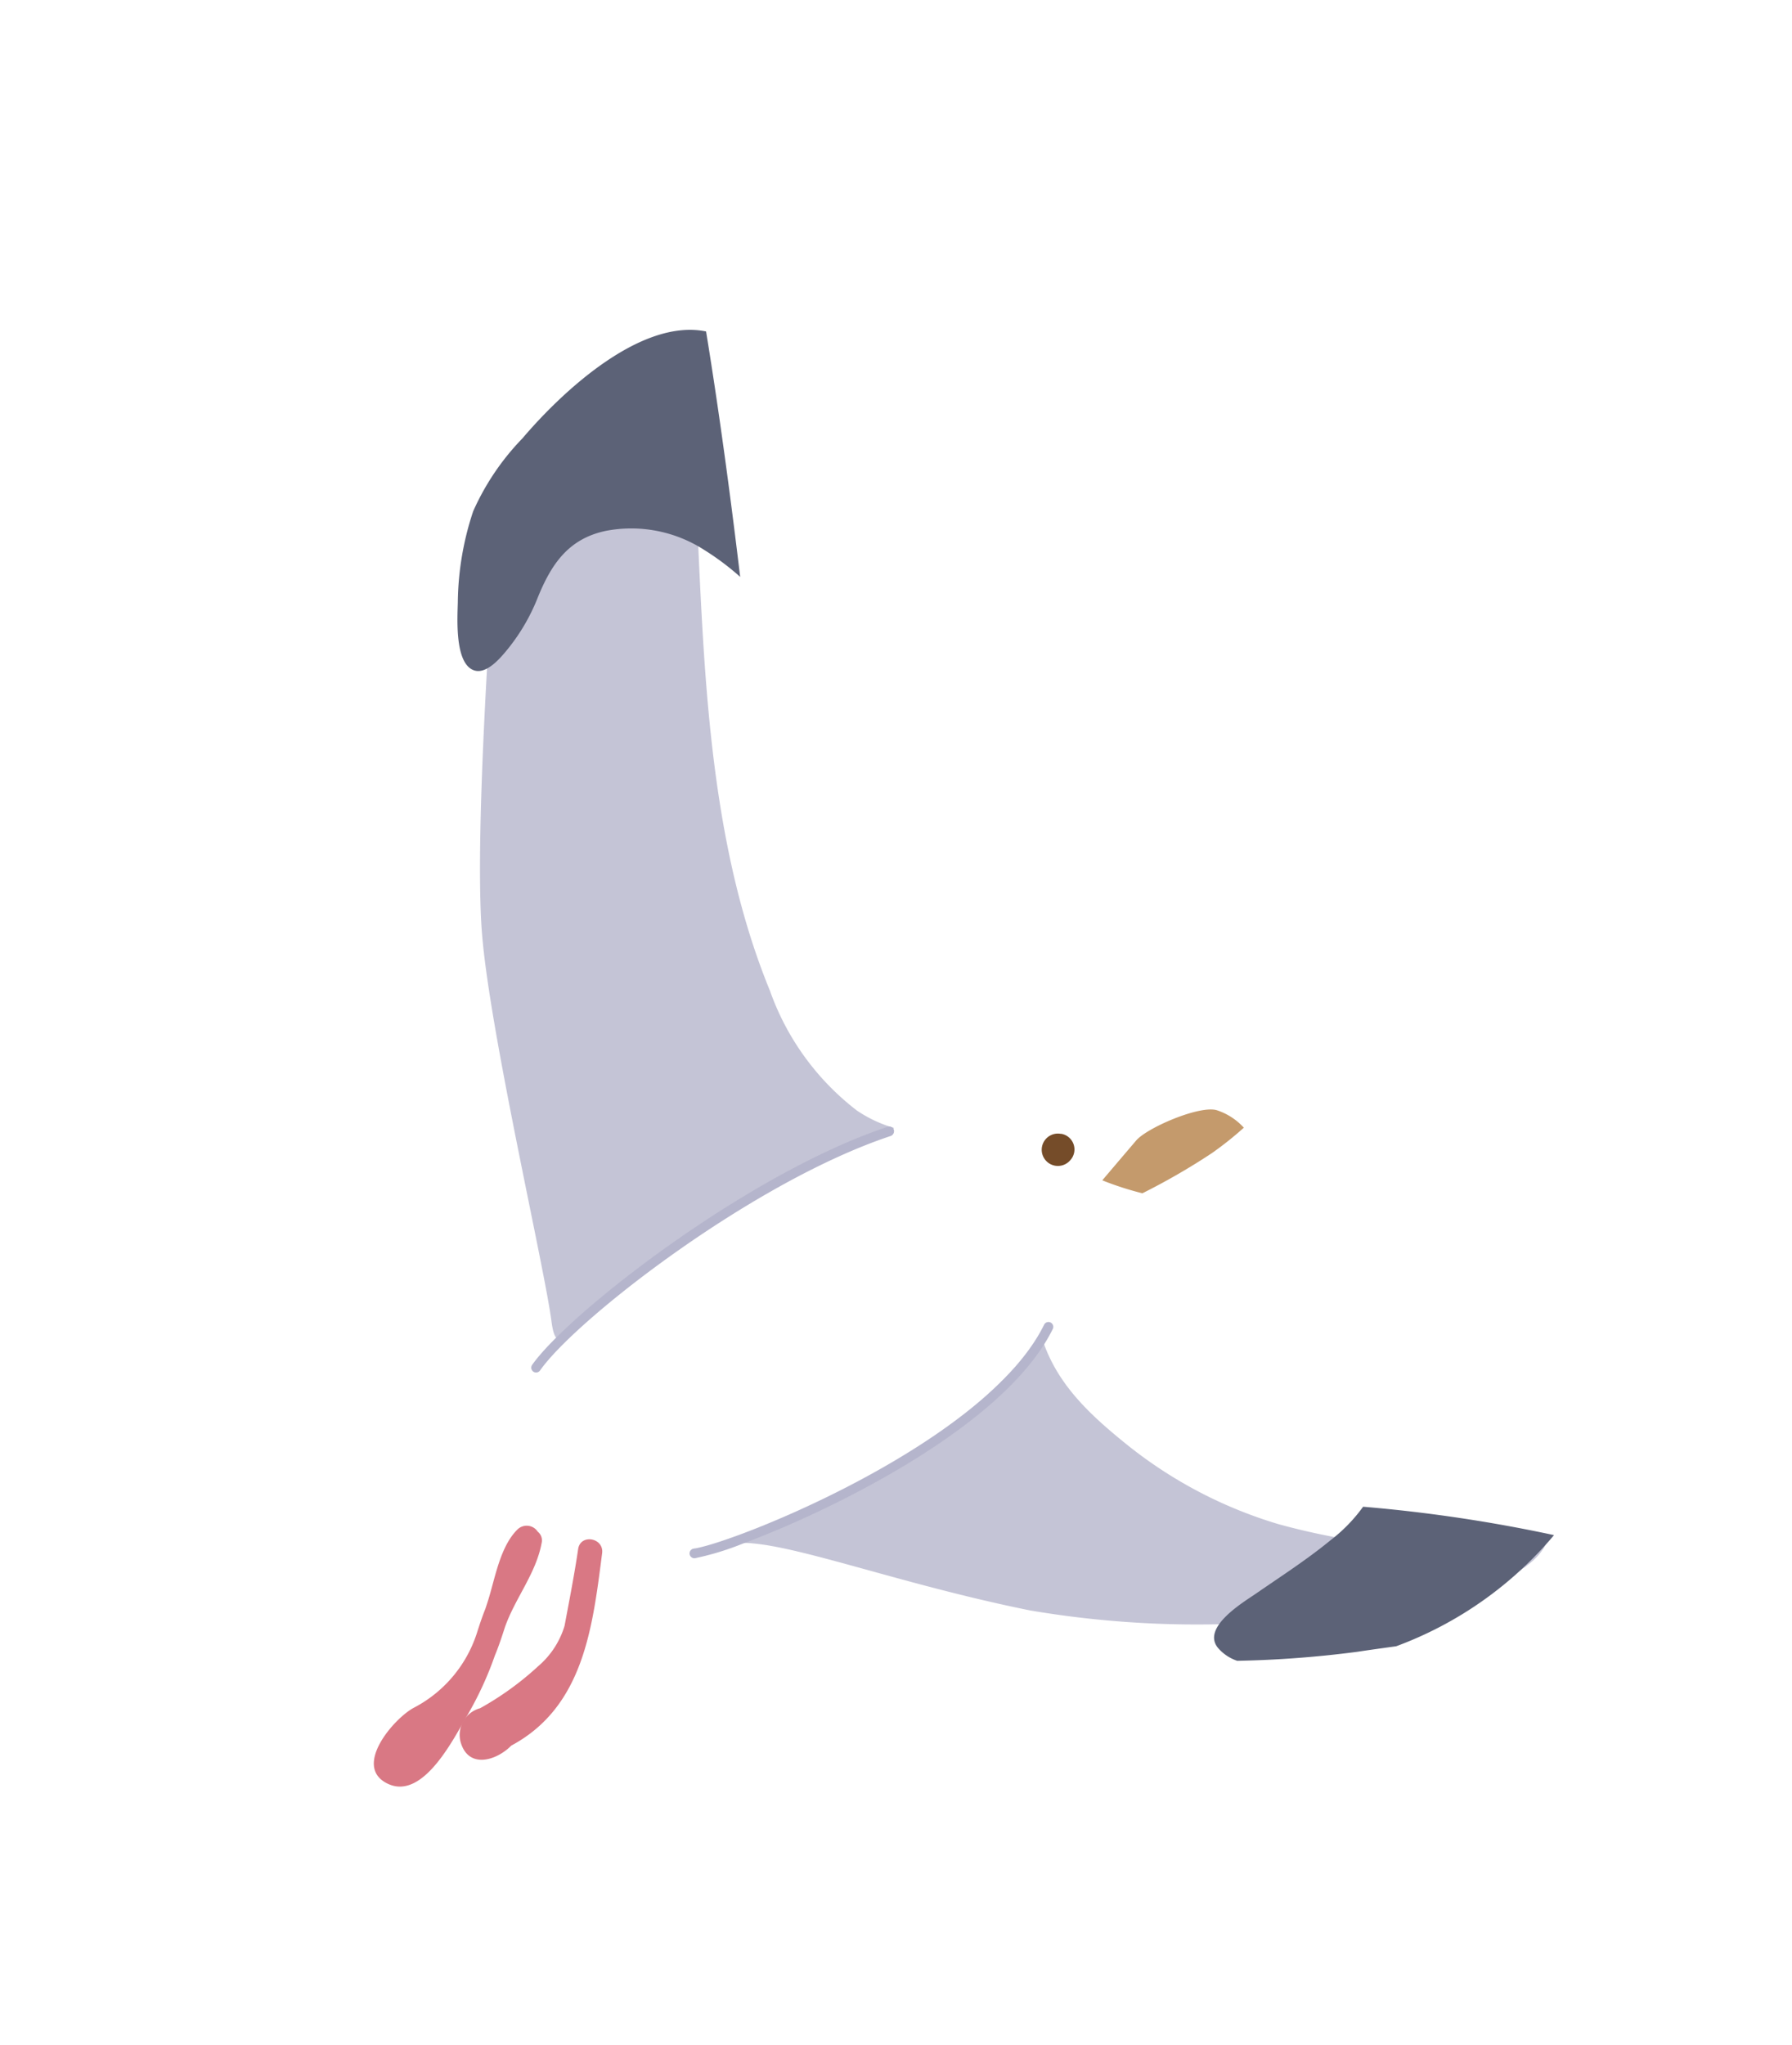 <svg xmlns="http://www.w3.org/2000/svg" xmlns:xlink="http://www.w3.org/1999/xlink" width="92.359" height="105.348" viewBox="0 0 92.359 105.348"><defs><style>.a{fill:#fff;}.b{fill:#c4c4d6;}.c{fill:#5c6277;}.d{fill:#b5b5cc;}.e{fill:#d97884;}.f{fill:#c49a6c;}.g{fill:#754c29;}.h{filter:url(#a);}</style><filter id="a" x="0" y="0" width="92.359" height="105.348" filterUnits="userSpaceOnUse"><feOffset dy="3" input="SourceAlpha"/><feGaussianBlur stdDeviation="3" result="b"/><feFlood flood-color="#002f6c" flood-opacity="0.102"/><feComposite operator="in" in2="b"/><feComposite in="SourceGraphic"/></filter></defs><g transform="translate(-1186.964 -384.175)"><g class="h" transform="matrix(1, 0, 0, 1, 1186.96, 384.18)"><path class="a" d="M1225.58,417.934c.662,5.934,3.4,21.38,7.507,24.378.284.306,5.089-2.987,8.451-2.567s5.131,1.7,5.466,3.526-2.007,4.679-3.244,6.264-3.8,2.26-2.349,3.586,3.8,5.288,10.637,7.756c3.739,1.349,16.132,1.2,18.04,3.963s-8.235,3.687-13.162,4.437c-4,.608-14.2.89-19.8-.519-6.951-1.748-11.584-4.244-14.076-4.346-5.25-.214-9.453,13.089-9.453,13.089s-12.119.945-16.305-9.784c-2.791-7.159-.3-12.338-.3-12.338s10.84,1,14.4.238,3.844-3.031,1.442-9.157a57.265,57.265,0,0,1-3.5-22.1c.253-8.129,1.815-14.033,3.35-20.455,1.85-7.746,7.808-16.578,8.693-12.847C1223.466,399.895,1224.826,411.183,1225.58,417.934Z" transform="translate(-1186.96 -384.18)"/></g><path class="b" d="M1270.019,447.074c-2.407,1.255-4.482,3.1-6.828,4.447a17.8,17.8,0,0,0-.87,3.878c-.19,2.976-.985,14.4-.6,19.184.4,5.052,3.2,17.085,3.578,19.957.42,3.181,1.669-2.14,11.6-7,1.574-.77,3.519-1.745,5.811-2.777a1.635,1.635,0,0,0,.249-.174,6.72,6.72,0,0,1-1.921-.9,13.432,13.432,0,0,1-4.478-6.17c-2.577-6.277-3.21-13.348-3.557-20.062-.169-3.269-.311-6.568-.284-9.84,0-.6.019-1.2.034-1.8C1271.825,446.192,1270.91,446.609,1270.019,447.074Z" transform="translate(-49.914 -42.3)"/><path class="b" d="M1342.931,662.2a22.942,22.942,0,0,1-7.908-4.182c-1.854-1.505-3.545-3.082-4.279-5.436a31.342,31.342,0,0,1-3.033,3.18,33.908,33.908,0,0,1-7.041,4.822c-2.18,1.068-7,2.907-6.1,2.666,2.1-.559,8.084,1.889,15.577,3.4a51.388,51.388,0,0,0,9.843.708,60.9,60.9,0,0,0,11.395-1.209c1.5-.388,4.622-1.314,5.35-2.942A35.505,35.505,0,0,1,1342.931,662.2Z" transform="translate(-90.088 -199.501)"/><path class="c" d="M1260.12,441.629a12.922,12.922,0,0,0-2.539,3.757,15.262,15.262,0,0,0-.791,4.677c-.017.788-.179,3.171.835,3.517.659.226,1.394-.675,1.742-1.1a10.126,10.126,0,0,0,1.55-2.668c.7-1.715,1.58-3.017,3.51-3.419a6.941,6.941,0,0,1,5.077.993,13.472,13.472,0,0,1,1.838,1.379c-.449-3.748-1.03-8.188-1.757-12.645C1266.217,435.431,1262.158,439.23,1260.12,441.629Z" transform="translate(-46.23 -34.868)"/><path class="c" d="M1427.107,688.957a8.221,8.221,0,0,1-1.662,1.713c-1.225,1.008-2.559,1.864-3.86,2.763-.641.441-2.812,1.731-1.966,2.788a2.247,2.247,0,0,0,1,.675,55.533,55.533,0,0,0,6.193-.465c.6-.092,1.279-.185,2-.285a19.369,19.369,0,0,0,8.135-5.726A77.919,77.919,0,0,0,1427.107,688.957Z" transform="translate(-169.889 -227.152)"/><g transform="translate(1214.346 442.217)"><g transform="translate(0 0)"><path class="d" d="M1272.977,619.909a.249.249,0,0,1-.291-.377c1.9-2.693,11.157-9.889,18.327-12.268a.249.249,0,0,1,.315.158.263.263,0,0,1-.158.315c-7.091,2.352-16.212,9.432-18.076,12.081A.245.245,0,0,1,1272.977,619.909Z" transform="translate(-1272.641 -607.252)"/></g></g><g transform="translate(1222.504 452.288)"><g transform="translate(0 0)"><path class="d" d="M1309.385,660.69a14.345,14.345,0,0,1-2.436.741.249.249,0,0,1-.066-.494c2-.267,15.045-5.409,18.057-11.536a.249.249,0,1,1,.447.22C1322.925,654.631,1313.947,658.995,1309.385,660.69Z" transform="translate(-1306.667 -649.262)"/></g></g><path class="e" d="M1247.241,693.338a.681.681,0,0,0-1.04-.121c-.917.9-1.162,2.554-1.541,3.728-.038.119-.076.234-.114.351-.153.38-.284.77-.41,1.162a6.64,6.64,0,0,1-3.26,3.939c-1.015.517-3.242,3.066-1.34,3.938,1.846.845,3.45-2.5,4.089-3.562a17.668,17.668,0,0,0,1.406-3.057c.2-.478.362-.974.52-1.464.532-1.506,1.6-2.756,1.891-4.337A.572.572,0,0,0,1247.241,693.338Z" transform="translate(-32.561 -230.246)"/><path class="e" d="M1263.319,696.465c-.194,1.324-.454,2.64-.7,3.956a4.4,4.4,0,0,1-1.357,2.077,15.581,15.581,0,0,1-2.995,2.167,1.424,1.424,0,0,0-1,1.761c.407,1.383,1.846.939,2.607.164,3.743-2.005,4.192-6.128,4.681-9.909C1264.659,695.881,1263.437,695.663,1263.319,696.465Z" transform="translate(-46.558 -232.478)"/><path class="f" d="M1397.138,605.186c.561-.657,3.306-1.843,4.177-1.552a3.245,3.245,0,0,1,1.371.893,17.438,17.438,0,0,1-1.649,1.312,34.1,34.1,0,0,1-3.58,2.068,16.031,16.031,0,0,1-2.067-.668S1396.258,606.217,1397.138,605.186Z" transform="translate(-151.615 -162.251)"/><path class="g" d="M1383.391,608.77l-.035,0a.834.834,0,1,0,.5,1.351.2.2,0,0,1,.023-.025A.819.819,0,0,0,1383.391,608.77Z" transform="translate(-141.724 -166.178)"/></g></svg>